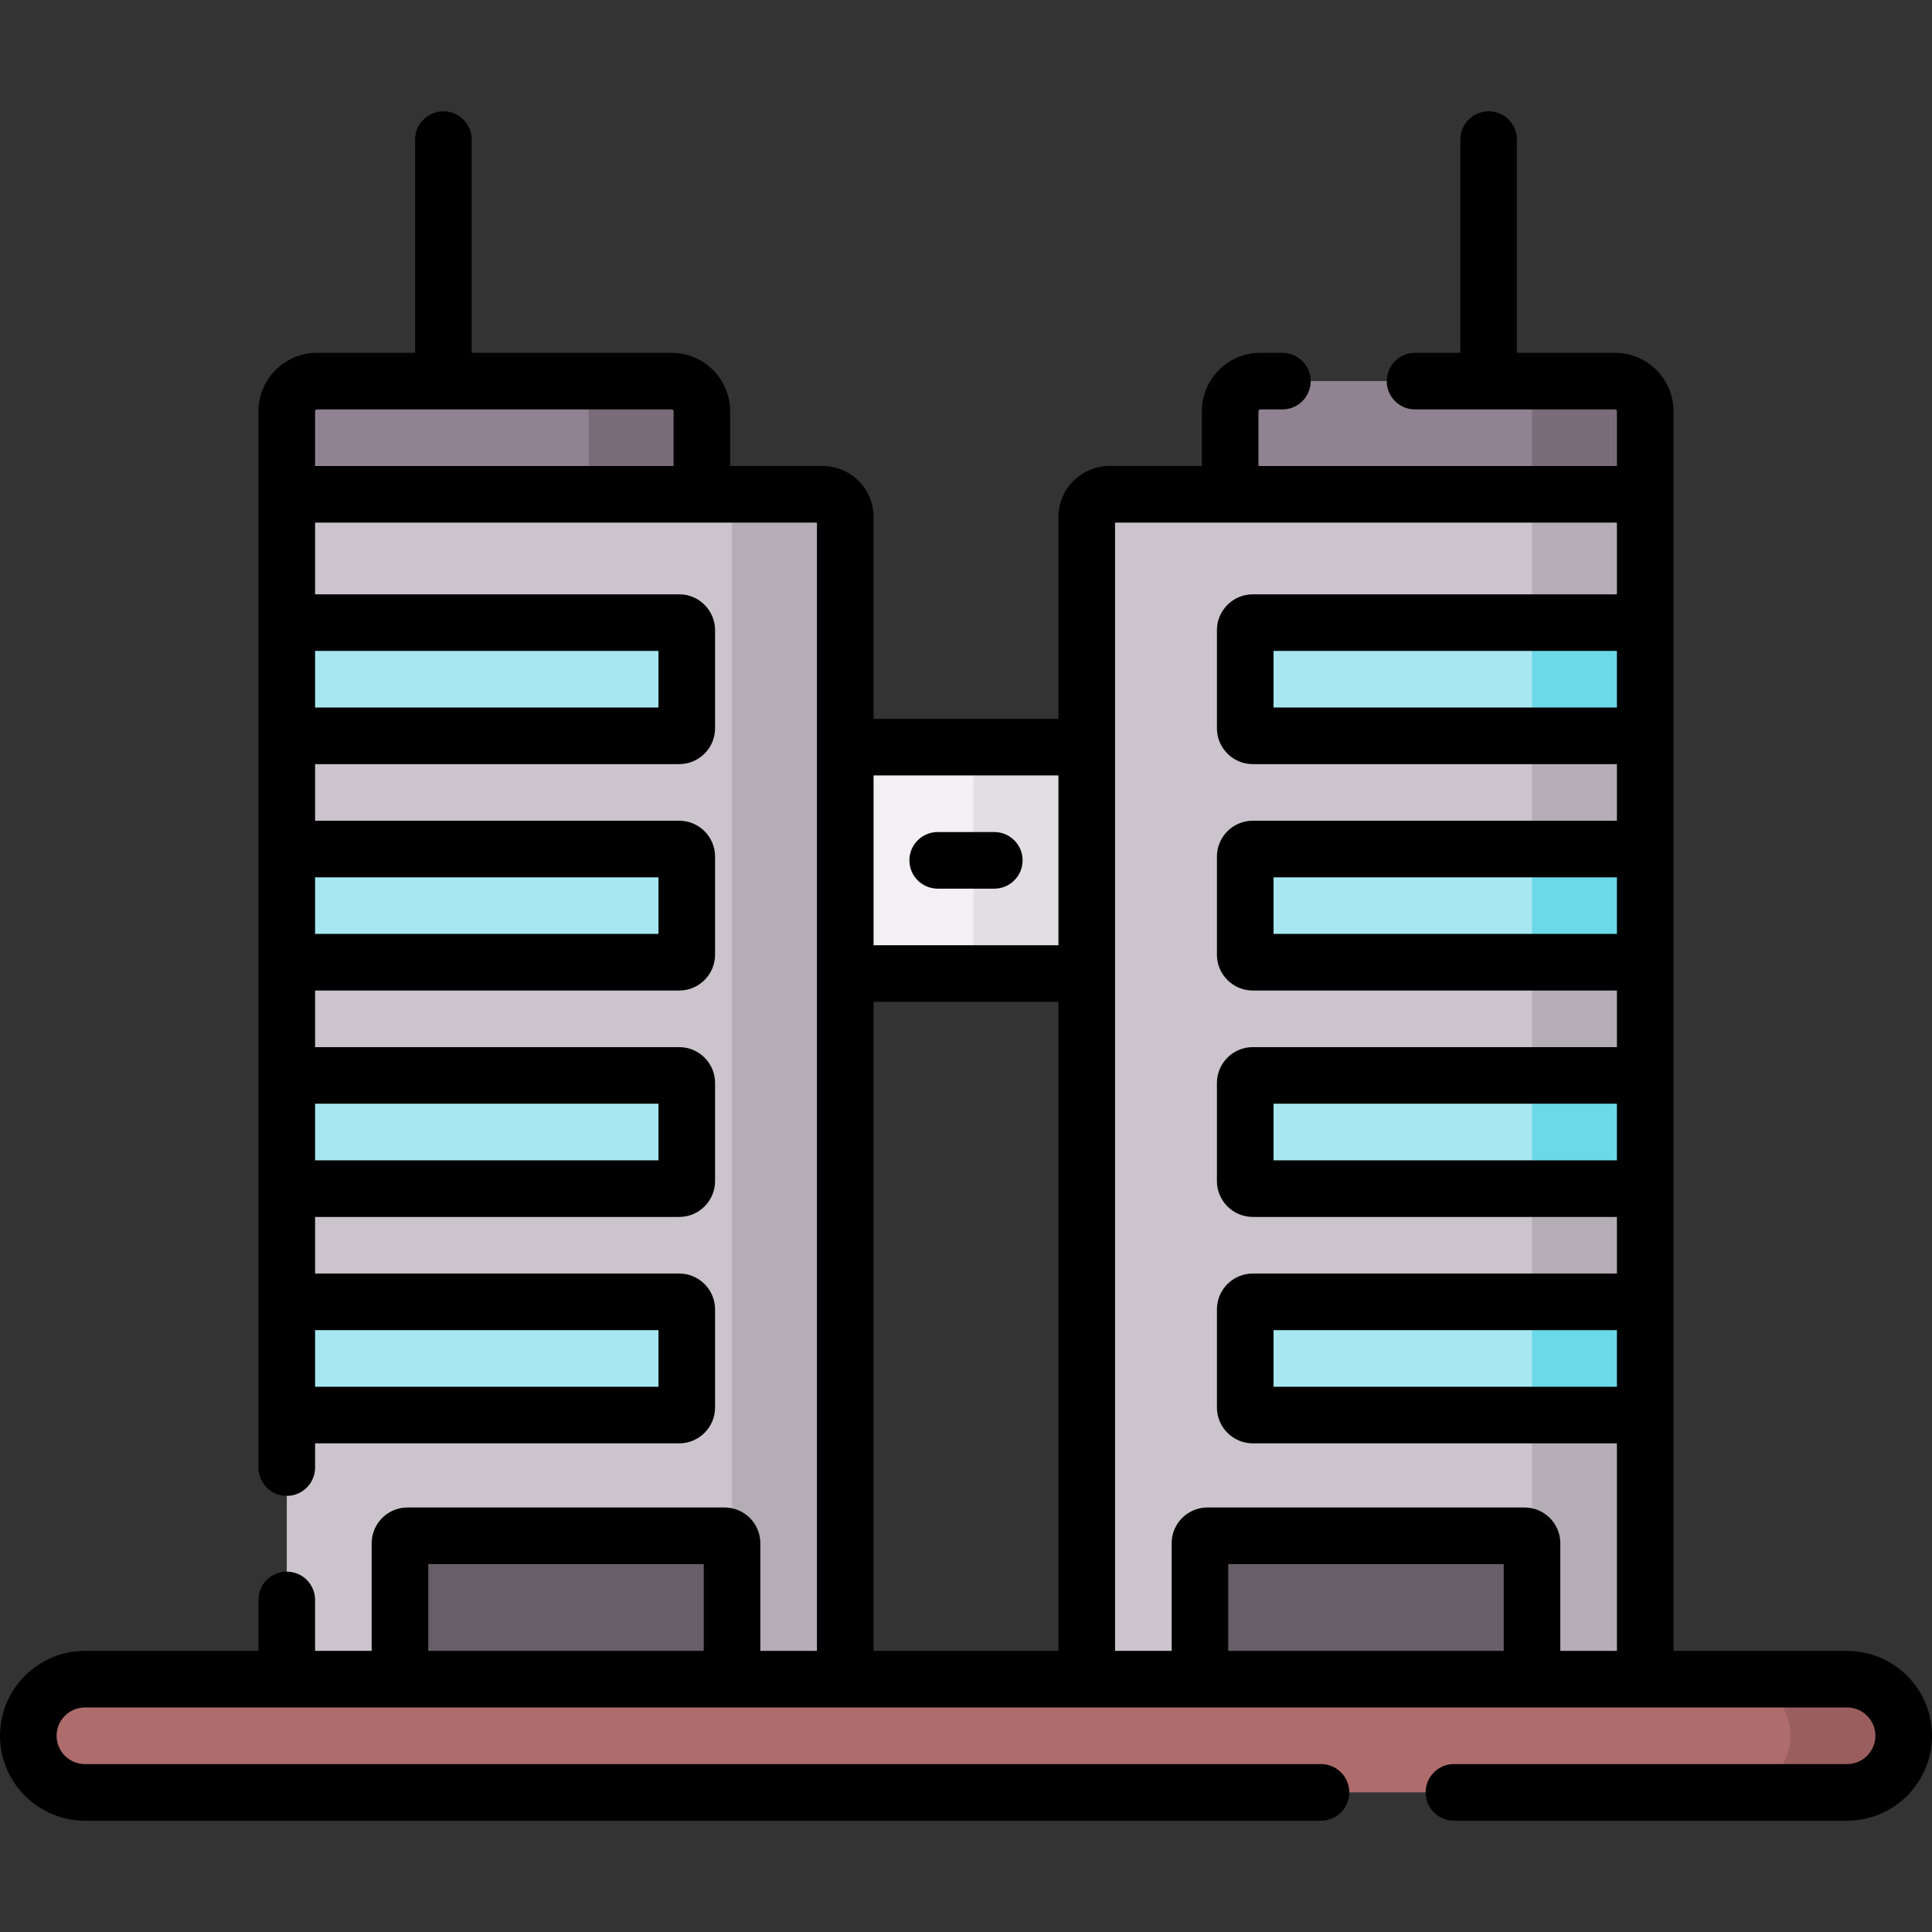 <svg id="Layer_1" enable-background="new 0 0 512 512" height="512" viewBox="0 0 512 512" width="512" xmlns="http://www.w3.org/2000/svg"><rect x="0" y="0" width="512" height="512" fill="#333333" stroke="none"/><g><path d="m489.5 475h-467c-8.284 0-15-6.716-15-15 0-8.284 6.716-15 15-15h467c8.284 0 15 6.716 15 15 0 8.284-6.716 15-15 15z" fill="#ae6c6c"/><path d="m489.5 445h-30c8.284 0 15 6.716 15 15s-6.716 15-15 15h30c8.284 0 15-6.716 15-15s-6.716-15-15-15z" fill="#9b5e5e"/><path d="m224 445h-148v-314h142c3.314 0 6 2.686 6 6z" fill="#cbc4cc"/><path d="m194 131v314h30v-308c0-3.314-2.686-6-6-6z" fill="#b5adb6"/><g fill="#a6e7f0"><path d="m180 195h-104v-30h104c1.105 0 2 .895 2 2v26c0 1.105-.895 2-2 2z"/><path d="m180 255h-104v-30h104c1.105 0 2 .895 2 2v26c0 1.105-.895 2-2 2z"/><path d="m180 315h-104v-30h104c1.105 0 2 .895 2 2v26c0 1.105-.895 2-2 2z"/><path d="m180 375h-104v-30h104c1.105 0 2 .895 2 2v26c0 1.105-.895 2-2 2z"/></g><path d="m186 131h-110v-22c0-4.418 3.582-8 8-8h94c4.418 0 8 3.582 8 8z" fill="#918291"/><path d="m178 101h-30c4.418 0 8 3.582 8 8v22h30v-22c0-4.418-3.582-8-8-8z" fill="#7a6d79"/><path d="m194 445h-88v-36.022c0-1.092.885-1.978 1.978-1.978h84.045c1.092 0 1.978.885 1.978 1.978v36.022z" fill="#685e68"/><path d="m288 445h148v-314h-142c-3.314 0-6 2.686-6 6z" fill="#cbc4cc"/><path d="m406 131h30v314h-30z" fill="#b5adb6"/><path d="m332 195h104v-30h-104c-1.105 0-2 .895-2 2v26c0 1.105.895 2 2 2z" fill="#a6e7f0"/><path d="m406 165h30v30h-30z" fill="#6bd9e7"/><path d="m332 255h104v-30h-104c-1.105 0-2 .895-2 2v26c0 1.105.895 2 2 2z" fill="#a6e7f0"/><path d="m406 225h30v30h-30z" fill="#6bd9e7"/><path d="m332 315h104v-30h-104c-1.105 0-2 .895-2 2v26c0 1.105.895 2 2 2z" fill="#a6e7f0"/><path d="m406 285h30v30h-30z" fill="#6bd9e7"/><path d="m332 375h104v-30h-104c-1.105 0-2 .895-2 2v26c0 1.105.895 2 2 2z" fill="#a6e7f0"/><path d="m406 345h30v30h-30z" fill="#6bd9e7"/><path d="m326 131h110v-22c0-4.418-3.582-8-8-8h-94c-4.418 0-8 3.582-8 8z" fill="#918291"/><path d="m428 101h-30c4.418 0 8 3.582 8 8v22h30v-22c0-4.418-3.582-8-8-8z" fill="#7a6d79"/><path d="m318 445h88v-36.022c0-1.092-.885-1.978-1.978-1.978h-84.045c-1.092 0-1.978.885-1.978 1.978v36.022z" fill="#685e68"/><path d="m224 198h64v60h-64z" fill="#f3f0f3"/><path d="m258 198h30v60h-30z" fill="#e2dee2"/><g><path d="m489.5 437.5h-46v-328.5c0-8.547-6.953-15.5-15.5-15.5h-26v-56.5c0-4.142-3.358-7.5-7.5-7.5s-7.5 3.358-7.5 7.5v56.5h-12c-4.142 0-7.5 3.358-7.5 7.5s3.358 7.5 7.5 7.5h53c.276 0 .5.224.5.5v14.5h-95v-14.5c0-.276.224-.5.5-.5h5.846c4.142 0 7.5-3.358 7.5-7.5s-3.358-7.5-7.5-7.5h-5.846c-8.547 0-15.5 6.953-15.5 15.5v14.5h-24.5c-7.444 0-13.5 6.056-13.5 13.5v53.5h-49v-53.5c0-7.444-6.056-13.5-13.5-13.5h-24.5v-14.5c0-8.547-6.953-15.5-15.5-15.5h-53v-56.5c0-4.142-3.358-7.5-7.5-7.5s-7.5 3.358-7.5 7.5v56.5h-26c-8.547 0-15.5 6.953-15.5 15.5v279.923c0 4.142 3.358 7.5 7.5 7.5s7.5-3.358 7.5-7.5v-6.423h96.5c5.238 0 9.5-4.262 9.5-9.5v-26c0-5.238-4.262-9.5-9.5-9.5h-96.5v-15h96.5c5.238 0 9.5-4.262 9.5-9.5v-26c0-5.238-4.262-9.5-9.5-9.5h-96.5v-15h96.5c5.238 0 9.5-4.262 9.5-9.5v-26c0-5.238-4.262-9.5-9.5-9.5h-96.5v-15h96.5c5.238 0 9.5-4.262 9.5-9.5v-26c0-5.238-4.262-9.5-9.5-9.5h-96.5v-19h133v299h-15v-28.522c0-5.226-4.251-9.478-9.478-9.478h-84.045c-5.226 0-9.478 4.251-9.478 9.478v28.522h-15v-13.5c0-4.142-3.358-7.5-7.5-7.5s-7.5 3.358-7.5 7.5v13.5h-46c-12.406 0-22.499 10.093-22.499 22.5s10.093 22.5 22.5 22.5h327.577c4.142 0 7.5-3.358 7.5-7.5s-3.358-7.5-7.5-7.5h-327.577c-4.136 0-7.5-3.364-7.5-7.5s3.364-7.5 7.5-7.5h467c4.136 0 7.5 3.364 7.5 7.5s-3.364 7.5-7.5 7.5h-104.192c-4.142 0-7.5 3.358-7.5 7.5s3.358 7.5 7.5 7.5h104.192c12.407 0 22.5-10.093 22.5-22.5s-10.093-22.5-22.5-22.5zm-315-85v15h-91v-15zm0-60v15h-91v-15zm0-60v15h-91v-15zm0-60v15h-91v-15zm-91-49v-14.5c0-.276.224-.5.5-.5h94c.276 0 .5.224.5.5v14.5zm30 314v-23h73v23zm315-70h-91v-15h91zm0-60h-91v-15h91zm0-60h-91v-15h91zm0-60h-91v-15h91zm-148 18v45h-49v-45zm-49 60h49v172h-49zm94 172v-23h73v23zm88 0v-28.522c0-5.226-4.251-9.478-9.478-9.478h-84.045c-5.226 0-9.478 4.251-9.478 9.478v28.522h-15v-299h133v19h-96.499c-5.238 0-9.5 4.262-9.5 9.5v26c0 5.238 4.262 9.5 9.5 9.5h96.5v15h-96.5c-5.238 0-9.5 4.262-9.5 9.5v26c0 5.238 4.262 9.5 9.5 9.5h96.5v15h-96.5c-5.238 0-9.5 4.262-9.5 9.5v26c0 5.238 4.262 9.5 9.5 9.5h96.5v15h-96.5c-5.238 0-9.5 4.262-9.5 9.5v26c0 5.238 4.262 9.5 9.5 9.5h96.5v55z"/><path d="m248.5 235.5h15c4.142 0 7.5-3.358 7.5-7.5s-3.358-7.5-7.5-7.5h-15c-4.142 0-7.5 3.358-7.5 7.5s3.358 7.5 7.5 7.5z"/></g></g></svg>